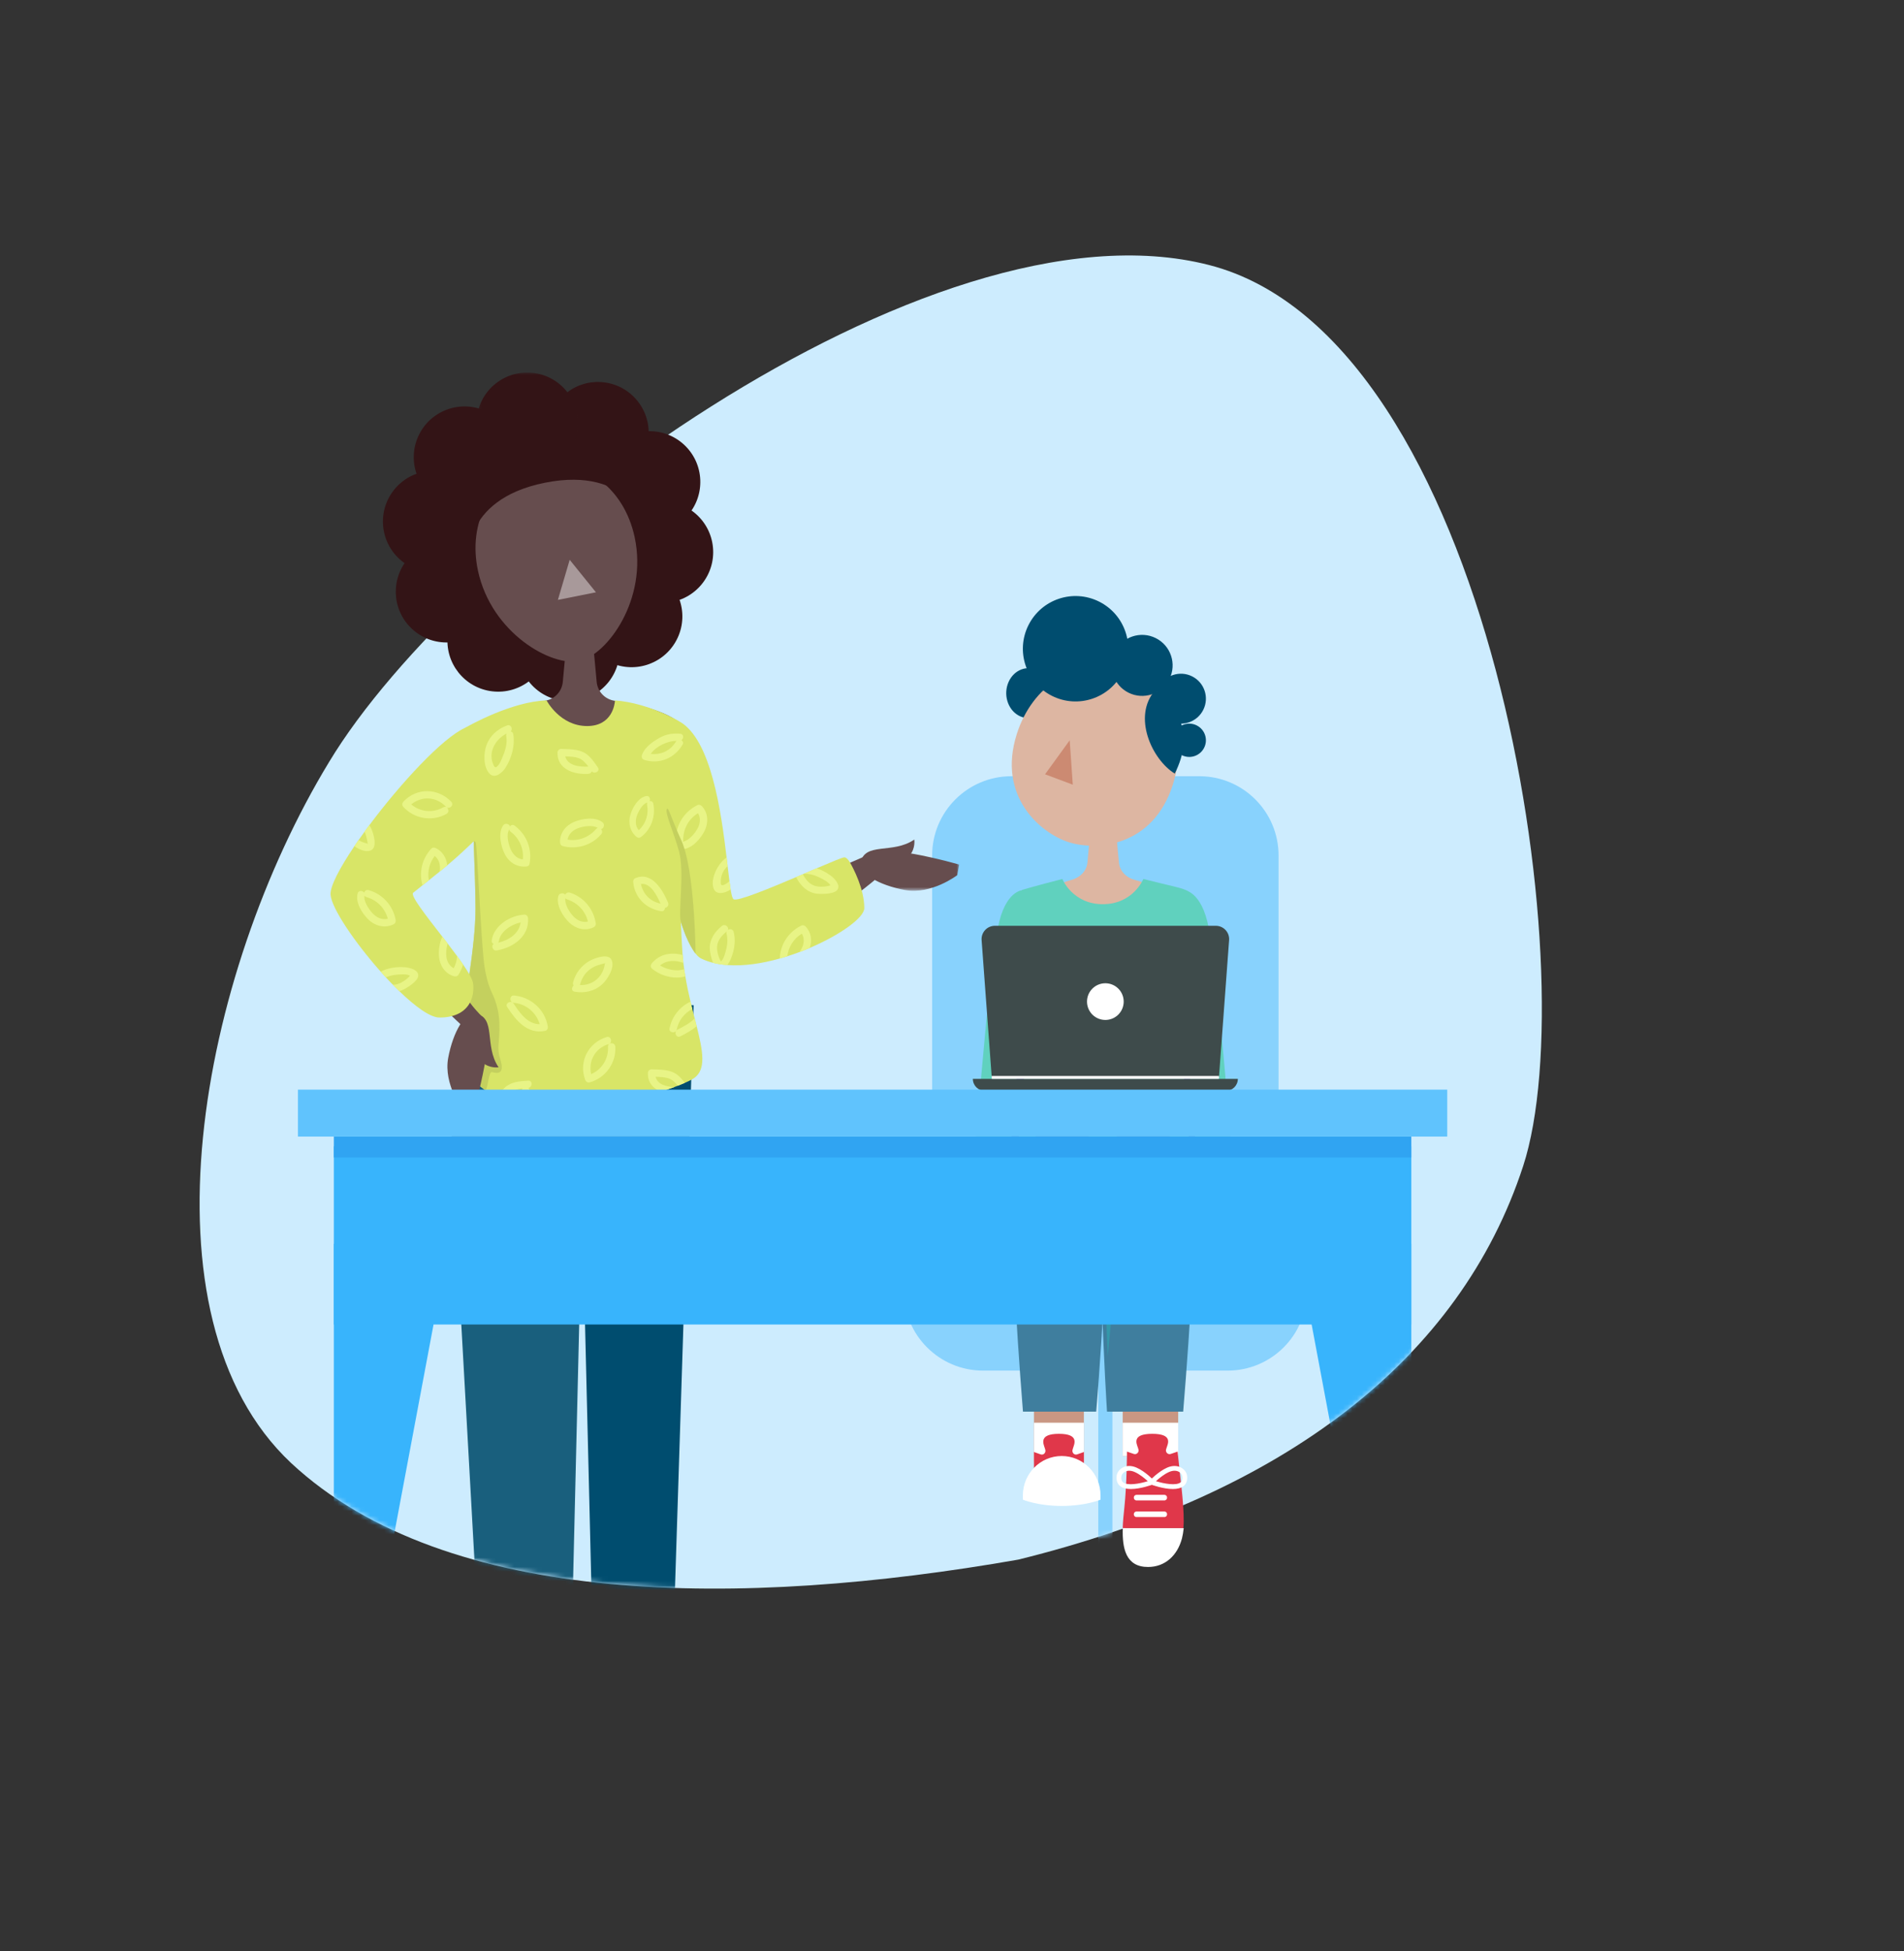 <?xml version="1.0"?>
<svg xmlns="http://www.w3.org/2000/svg" width="409" height="419" viewBox="0 0 409 419" fill="none">
<rect x="0" y="0" width="409" height="419" fill="#333333" stroke="none"/>
<path d="M259.724 56.914C320.427 72.468 340.747 208.896 327.189 250.414C313.631 291.931 275.821 320.844 218.735 334.931C159.425 345.31 96 345.388 62.517 314.172C28.956 282.634 42.921 209.354 70.672 163.672C98.223 117.865 199.02 41.36 259.724 56.914Z" fill="#CDECFE"/>
<mask id="mask0_914_881" style="mask-type:alpha" maskUnits="userSpaceOnUse" x="42" y="54" width="290" height="288">
<path d="M259.724 56.914C320.427 72.468 340.747 208.896 327.189 250.414C313.631 291.931 275.821 320.844 218.735 334.931C159.425 345.31 96 345.388 62.517 314.172C28.956 282.634 42.921 209.354 70.672 163.672C98.223 117.865 199.02 41.36 259.724 56.914Z" fill="#CDECFE"/>
</mask>
<g mask="url(#mask0_914_881)">
<path fill-rule="evenodd" clip-rule="evenodd" d="M263.705 294.341H211.178C201.775 294.341 194.154 286.719 194.154 277.318V267.833H280.728V277.318C280.728 286.719 273.106 294.341 263.705 294.341" fill="#88D2FD"/>
<path d="M237.441 289.243V338.64" stroke="#88D2FD" stroke-width="3.04" stroke-linecap="round"/>
<path fill-rule="evenodd" clip-rule="evenodd" d="M217.258 166.695H257.625C267.028 166.695 274.649 174.317 274.649 183.719V235.717H200.234V183.719C200.234 174.317 207.856 166.695 217.258 166.695" fill="#88D2FD"/>
</g>
<mask id="mask1_914_881" style="mask-type:alpha" maskUnits="userSpaceOnUse" x="42" y="54" width="290" height="288">
<path d="M259.724 56.914C320.427 72.468 340.747 208.896 327.189 250.414C313.631 291.931 275.821 320.844 218.735 334.931C159.425 345.31 96 345.388 62.517 314.172C28.956 282.634 42.921 209.354 70.672 163.672C98.223 117.865 199.02 41.36 259.724 56.914Z" fill="#CDECFE"/>
</mask>
<g mask="url(#mask1_914_881)">
</g>
<path fill-rule="evenodd" clip-rule="evenodd" d="M262.417 251.915C262.417 251.915 263.64 254.992 264.612 257.276C265.585 259.56 264.54 263.078 263.537 264.706C261.867 267.422 255.086 268.409 254.525 266.158C253.966 263.908 254.525 251.915 254.525 251.915H262.417Z" fill="#C99783"/>
<path fill-rule="evenodd" clip-rule="evenodd" d="M211.583 251.915C211.583 251.915 210.359 254.992 209.388 257.276C208.415 259.56 209.46 263.078 210.462 264.706C212.133 267.422 218.914 268.409 219.475 266.158C220.034 263.908 219.475 251.915 219.475 251.915H211.583Z" fill="#C99783"/>
<path fill-rule="evenodd" clip-rule="evenodd" d="M265 253.106H254.277V191.149C254.277 191.149 258.087 191.149 259.648 199.263C261.925 211.105 265 253.106 265 253.106" fill="#60D1BE"/>
<path fill-rule="evenodd" clip-rule="evenodd" d="M209 253.106H219.723L221.511 220.936L219.723 191.149C219.723 191.149 215.912 191.149 214.352 199.263C212.076 211.105 209 253.106 209 253.106Z" fill="#60D1BE"/>
<path fill-rule="evenodd" clip-rule="evenodd" d="M240.352 185.2L239.591 176.887C239.465 175.516 238.331 174.468 236.975 174.468C235.617 174.468 234.483 175.516 234.357 176.887L233.595 185.2C233.417 187.146 231.906 188.517 230.039 189.003C220.642 191.447 229.366 198.298 229.366 198.298H245.511C245.511 198.298 252.79 191.142 243.909 189.003C242.033 188.551 240.53 187.146 240.352 185.2" fill="#DDB6A2"/>
<path fill-rule="evenodd" clip-rule="evenodd" d="M251.894 212.397C251.894 212.397 254.108 206.711 254.75 213.688C255.06 217.053 255.231 226.686 255.906 235.374C256.63 244.694 257.851 253.106 257.851 253.106H252.59L251.894 212.397Z" fill="#002EA0"/>
<path fill-rule="evenodd" clip-rule="evenodd" d="M222.106 212.397C222.106 212.397 219.891 206.711 219.25 213.688C218.94 217.053 218.769 226.686 218.094 235.374C217.37 244.694 216.149 253.106 216.149 253.106H221.41L222.106 212.397Z" fill="#002EA0"/>
<path fill-rule="evenodd" clip-rule="evenodd" d="M217.34 253.106C222.541 228.522 219.545 191.111 219.545 191.111C219.545 191.111 222.318 190.277 228.204 188.766C228.204 188.766 230.381 194.177 236.904 194.177C243.426 194.177 245.603 188.766 245.603 188.766C251.49 190.277 254.353 190.71 255.218 191.439C256.085 192.168 251.458 227.412 256.659 251.996L217.34 253.106Z" fill="#60D1BE"/>
<path fill-rule="evenodd" clip-rule="evenodd" d="M258.479 152.433C257.159 155.083 253.94 156.161 251.29 154.84C248.64 153.52 247.562 150.301 248.884 147.652C250.203 145.002 253.421 143.924 256.072 145.245C258.721 146.565 259.799 149.783 258.479 152.433" fill="#004D6F"/>
<path fill-rule="evenodd" clip-rule="evenodd" d="M225.179 151.242C224.006 153.892 221.146 154.969 218.79 153.65C216.434 152.328 215.476 149.111 216.65 146.461C217.824 143.811 220.684 142.733 223.04 144.053C225.395 145.373 226.354 148.592 225.179 151.242" fill="#004D6F"/>
<path fill-rule="evenodd" clip-rule="evenodd" d="M258.667 160.572C257.786 162.339 255.642 163.058 253.875 162.177C252.108 161.297 251.389 159.151 252.269 157.385C253.15 155.618 255.295 154.9 257.061 155.78C258.828 156.66 259.547 158.806 258.667 160.572" fill="#004D6F"/>
<path fill-rule="evenodd" clip-rule="evenodd" d="M251.947 168.477C247.666 181.94 235.46 182.766 229.525 180.846C223.589 178.927 214.137 171.097 218.419 157.634C221.698 147.32 230.893 141.071 241.123 144.379C251.352 147.687 255.228 158.162 251.947 168.477" fill="#DDB6A2"/>
<path fill-rule="evenodd" clip-rule="evenodd" d="M241.171 144.366C238.385 149.96 231.59 152.236 225.995 149.448C220.402 146.66 218.126 139.867 220.914 134.273C223.701 128.678 230.495 126.403 236.09 129.19C241.683 131.978 243.959 138.772 241.171 144.366" fill="#004D6F"/>
<path fill-rule="evenodd" clip-rule="evenodd" d="M251.205 145.816C249.591 149.054 245.658 150.371 242.419 148.758C239.18 147.143 237.863 143.211 239.476 139.972C241.091 136.733 245.024 135.416 248.262 137.029C251.501 138.643 252.818 142.577 251.205 145.816" fill="#004D6F"/>
<path fill-rule="evenodd" clip-rule="evenodd" d="M248.134 148.255C243.212 153.828 247.413 163.098 252.354 166.128C256.627 157.581 253.139 151.962 248.134 148.255" fill="#004D6F"/>
<path fill-rule="evenodd" clip-rule="evenodd" d="M229.783 158.979L224.489 166.283L230.447 168.511L229.783 158.979Z" fill="#CC8A72"/>
<path fill-rule="evenodd" clip-rule="evenodd" d="M241.17 312.681H253.085V298.383H241.17V312.681Z" fill="#C99783"/>
<path fill-rule="evenodd" clip-rule="evenodd" d="M241.17 312.681H253.085V305.532H241.17V312.681Z" fill="white"/>
<path fill-rule="evenodd" clip-rule="evenodd" d="M222.106 313.872H232.83V298.383H222.106V313.872Z" fill="#C99783"/>
<path fill-rule="evenodd" clip-rule="evenodd" d="M222.106 313.872H232.83V305.532H222.106V313.872Z" fill="white"/>
<path fill-rule="evenodd" clip-rule="evenodd" d="M222.106 322.213V311.822L223.563 312.337C224.159 312.548 224.728 311.95 224.536 311.315L224.436 310.99C224.17 310.111 223.018 307.915 227.468 307.915C231.918 307.915 230.767 310.111 230.5 310.99L230.402 311.315C230.208 311.95 230.777 312.548 231.373 312.337L232.83 311.822V322.213H222.106Z" fill="#E0374A"/>
<path fill-rule="evenodd" clip-rule="evenodd" d="M253.973 321.168V321.168L253.969 321.134C253.83 319.65 253.663 318.156 253.503 316.799L252.958 311.734L251.482 312.238C250.877 312.444 250.299 311.859 250.494 311.238L250.595 310.921C250.865 310.061 252.034 307.915 247.52 307.915C243.006 307.915 244.173 310.061 244.445 310.921L244.544 311.238C244.74 311.859 244.163 312.444 243.558 312.238L242.082 311.734C242.082 311.734 242.082 318.499 241.522 323.793C241.374 325.205 241.209 326.708 241.17 328.17H254.195C254.38 326.535 254.226 323.881 253.973 321.168" fill="#E0374A"/>
<path fill-rule="evenodd" clip-rule="evenodd" d="M254.161 303.149H237.797C237.797 303.149 234.901 257.196 237.461 247.622C239.724 239.159 254.179 241.714 256.145 249.839C258.021 257.589 254.161 303.149 254.161 303.149" fill="#3F7E9E"/>
<path fill-rule="evenodd" clip-rule="evenodd" d="M219.742 303.149H235.472C235.472 303.149 239.426 257.301 236.544 247.85C233.871 239.089 219.725 241.68 217.835 249.81C216.031 257.565 219.742 303.149 219.742 303.149" fill="#3F7E9E"/>
<path fill-rule="evenodd" clip-rule="evenodd" d="M239.682 271.589C238.934 281.564 238.29 287.363 237.97 291.234C237.84 288.528 237.71 285.508 237.6 282.344C237.59 282.333 237.6 282.313 237.6 282.293C238.25 270.789 238.68 257.463 237.76 250.759C237.82 250.261 240.935 254.874 239.682 271.589" fill="#3398AA"/>
<path fill-rule="evenodd" clip-rule="evenodd" d="M236.404 322.053C236.404 322.053 233.253 323.404 228.064 323.404C222.876 323.404 219.723 322.053 219.723 322.053V321.141C219.723 316.469 223.458 312.681 228.064 312.681C232.671 312.681 236.404 316.469 236.404 321.141V322.053Z" fill="white"/>
<path fill-rule="evenodd" clip-rule="evenodd" d="M254.277 328.17C254.177 329.01 254.059 329.765 253.903 330.363C252.929 334.055 250.264 336.511 246.614 336.511C241.843 336.511 241.047 332.546 241.184 328.17H254.277Z" fill="white"/>
<path fill-rule="evenodd" clip-rule="evenodd" d="M248.306 318.086C250.118 318.647 252.658 319.09 253.599 318.345C253.932 318.081 254.056 317.654 253.978 317.041C253.932 316.682 253.649 316.306 253.255 316.082C252.679 315.756 251.929 315.766 251.141 316.107C250.047 316.583 248.952 317.493 248.306 318.086M251.935 319.766C249.896 319.766 247.535 318.916 247.171 318.781C247.01 318.72 246.89 318.583 246.851 318.417C246.813 318.25 246.861 318.074 246.978 317.95C247.053 317.871 248.842 315.993 250.734 315.169C251.823 314.698 252.898 314.704 253.759 315.194C254.433 315.578 254.905 316.235 254.992 316.911C255.147 318.138 254.666 318.803 254.234 319.147C253.658 319.602 252.827 319.766 251.935 319.766" fill="white"/>
<path fill-rule="evenodd" clip-rule="evenodd" d="M242.561 315.844C242.212 315.844 241.89 315.923 241.609 316.082C241.216 316.306 240.932 316.682 240.886 317.041C240.808 317.654 240.932 318.08 241.265 318.345C242.207 319.092 244.745 318.648 246.558 318.086C245.911 317.492 244.816 316.583 243.723 316.108C243.319 315.932 242.925 315.844 242.561 315.844M242.929 319.765C242.037 319.765 241.206 319.603 240.63 319.146C240.198 318.804 239.717 318.137 239.872 316.911C239.959 316.235 240.431 315.577 241.104 315.194C241.966 314.703 243.041 314.695 244.13 315.17C246.022 315.993 247.811 317.871 247.886 317.95C248.003 318.075 248.051 318.25 248.012 318.417C247.974 318.584 247.854 318.72 247.693 318.78C247.329 318.916 244.968 319.765 242.929 319.765" fill="white"/>
<path fill-rule="evenodd" clip-rule="evenodd" d="M250.147 322.213H244.109C243.802 322.213 243.553 321.946 243.553 321.617C243.553 321.288 243.802 321.021 244.109 321.021H250.147C250.453 321.021 250.702 321.288 250.702 321.617C250.702 321.946 250.453 322.213 250.147 322.213" fill="white"/>
<path fill-rule="evenodd" clip-rule="evenodd" d="M250.147 325.787H244.109C243.802 325.787 243.553 325.52 243.553 325.191C243.553 324.863 243.802 324.596 244.109 324.596H250.147C250.453 324.596 250.702 324.863 250.702 325.191C250.702 325.52 250.453 325.787 250.147 325.787" fill="white"/>
<path fill-rule="evenodd" clip-rule="evenodd" d="M261.845 231.375H213.038L210.86 201.888C210.737 200.229 212.049 198.815 213.712 198.815H261.171C262.834 198.815 264.147 200.229 264.024 201.888L261.845 231.375Z" fill="#3E4B4B"/>
<path fill-rule="evenodd" clip-rule="evenodd" d="M241.383 215.096C241.383 217.273 239.618 219.037 237.442 219.037C235.265 219.037 233.5 217.273 233.5 215.096C233.5 212.919 235.265 211.155 237.442 211.155C239.618 211.155 241.383 212.919 241.383 215.096" fill="white"/>
<path fill-rule="evenodd" clip-rule="evenodd" d="M263.334 234.256H211.549C210.129 234.256 208.978 233.105 208.978 231.685H265.905C265.905 233.105 264.754 234.256 263.334 234.256" fill="#3E4B4B"/>
<path fill-rule="evenodd" clip-rule="evenodd" d="M261.822 231.685H213.06L213.014 231.065H261.868L261.822 231.685Z" fill="white"/>
<mask id="mask2_914_881" style="mask-type:alpha" maskUnits="userSpaceOnUse" x="42" y="54" width="290" height="288">
<path d="M259.724 56.914C320.427 72.468 340.747 208.896 327.189 250.414C313.631 291.931 275.821 320.844 218.735 334.931C159.425 345.31 96 345.388 62.517 314.172C28.956 282.634 42.921 209.354 70.672 163.672C98.223 117.865 199.02 41.36 259.724 56.914Z" fill="#CDECFE"/>
</mask>
<g mask="url(#mask2_914_881)">
<path fill-rule="evenodd" clip-rule="evenodd" d="M124 215.008L124.009 215.878L127.895 376H143.878L149 215.878L146.515 215.793L124 215V215.008Z" fill="#004D6F"/>
<path fill-rule="evenodd" clip-rule="evenodd" d="M104.288 377.7L122.185 378L124.966 261.424L147 225.91C147 225.91 125.003 215.912 123.314 215.448V215.439C118.933 214.221 110.186 212.558 103.96 216.314C99.889 218.767 96.256 234.05 97.132 249.299C97.828 261.434 104.288 377.7 104.288 377.7" fill="#195F7D"/>
</g>
<path fill-rule="evenodd" clip-rule="evenodd" d="M103.849 109.87C105.026 115.775 101.194 121.516 95.292 122.692C89.386 123.871 83.646 120.039 82.468 114.135C81.291 108.231 85.122 102.49 91.027 101.314C96.93 100.135 102.67 103.967 103.849 109.87" fill="#331416"/>
<path fill-rule="evenodd" clip-rule="evenodd" d="M103.317 119.064C107.74 123.148 108.015 130.044 103.93 134.466C99.846 138.889 92.95 139.163 88.527 135.08C84.104 130.995 83.831 124.099 87.913 119.676C91.998 115.253 98.894 114.978 103.317 119.064" fill="#331416"/>
<path fill-rule="evenodd" clip-rule="evenodd" d="M108.291 126.812C114.271 127.517 118.547 132.935 117.843 138.913C117.137 144.892 111.719 149.167 105.739 148.463C99.761 147.758 95.485 142.34 96.189 136.363C96.895 130.384 102.312 126.108 108.291 126.812" fill="#331416"/>
<path fill-rule="evenodd" clip-rule="evenodd" d="M116.87 130.158C122.121 127.214 128.765 129.082 131.708 134.335C134.653 139.586 132.783 146.23 127.532 149.173C122.281 152.118 115.637 150.247 112.693 144.997C109.749 139.746 111.619 133.102 116.87 130.158" fill="#331416"/>
<path fill-rule="evenodd" clip-rule="evenodd" d="M125.776 127.822C128.294 122.354 134.769 119.961 140.236 122.479C145.705 124.996 148.097 131.469 145.579 136.938C143.06 142.407 136.588 144.799 131.119 142.282C125.651 139.764 123.259 133.291 125.776 127.822" fill="#331416"/>
<path fill-rule="evenodd" clip-rule="evenodd" d="M131.609 120.697C130.431 114.793 134.264 109.052 140.166 107.876C146.071 106.697 151.811 110.529 152.989 116.433C154.167 122.336 150.335 128.077 144.43 129.253C138.528 130.432 132.787 126.601 131.609 120.697" fill="#331416"/>
<path fill-rule="evenodd" clip-rule="evenodd" d="M132.141 111.504C127.717 107.42 127.443 100.523 131.527 96.102C135.611 91.679 142.507 91.406 146.931 95.488C151.352 99.572 151.627 106.468 147.544 110.89C143.459 115.315 136.564 115.59 132.141 111.504" fill="#331416"/>
<path fill-rule="evenodd" clip-rule="evenodd" d="M127.167 103.755C121.187 103.051 116.911 97.633 117.616 91.654C118.321 85.676 123.738 81.4 129.718 82.105C135.696 82.808 139.972 88.228 139.268 94.205C138.563 100.184 133.145 104.46 127.167 103.755" fill="#331416"/>
<mask id="mask3_914_881" style="mask-type:alpha" maskUnits="userSpaceOnUse" x="102" y="80" width="23" height="22">
<path fill-rule="evenodd" clip-rule="evenodd" d="M102.355 80H124.159V101.804H102.355V80Z" fill="white"/>
</mask>
<g mask="url(#mask3_914_881)">
<path fill-rule="evenodd" clip-rule="evenodd" d="M118.588 100.409C113.337 103.354 106.693 101.485 103.75 96.233C100.806 90.982 102.674 84.338 107.926 81.394C113.177 78.45 119.82 80.321 122.764 85.571C125.709 90.822 123.838 97.466 118.588 100.409" fill="#331416"/>
</g>
<path fill-rule="evenodd" clip-rule="evenodd" d="M109.681 102.745C107.163 108.214 100.689 110.607 95.22 108.089C89.753 105.57 87.361 99.097 89.879 93.628C92.395 88.161 98.87 85.767 104.338 88.285C109.806 90.803 112.199 97.277 109.681 102.745" fill="#331416"/>
<path fill-rule="evenodd" clip-rule="evenodd" d="M136.325 115.331C139.21 128.73 130.412 140.668 124.455 141.951C118.496 143.236 105.563 135.978 102.677 122.579C100.466 112.314 105.231 102.579 115.496 100.368C125.763 98.157 134.114 105.067 136.325 115.331" fill="#664D4E"/>
<path fill-rule="evenodd" clip-rule="evenodd" d="M156.14 196.813C166.029 192.395 187.187 183.287 187.187 183.287L189.245 187.835C189.245 187.835 168.167 206.741 151.921 205.076C147.602 204.635 142.703 187.083 140.702 171.791C139.842 165.223 137.647 155.992 144.04 154.989C149.365 154.154 156.14 196.813 156.14 196.813" fill="#664D4E"/>
<mask id="mask4_914_881" style="mask-type:alpha" maskUnits="userSpaceOnUse" x="184" y="182" width="23" height="10">
<path fill-rule="evenodd" clip-rule="evenodd" d="M184.825 182.868H206.035V191.3H184.825V182.868Z" fill="white"/>
</mask>
<g mask="url(#mask4_914_881)">
<path fill-rule="evenodd" clip-rule="evenodd" d="M205.617 187.953C205.617 187.953 200.091 192.172 194.413 191.136C188.737 190.098 184.455 187.503 184.85 185.337C185.246 183.173 190.169 182.259 195.846 183.295C201.524 184.331 206.035 185.67 206.035 185.67L205.617 187.953Z" fill="#664D4E"/>
</g>
<path fill-rule="evenodd" clip-rule="evenodd" d="M184.85 185.337C185.696 180.705 191.747 183.512 196.394 180.3C196.394 180.3 197.65 187.674 184.85 185.337" fill="#664D4E"/>
<path fill-rule="evenodd" clip-rule="evenodd" d="M128.174 146.448L127.353 137.617C127.217 136.162 125.997 135.047 124.535 135.047C123.072 135.047 121.849 136.162 121.715 137.617L120.894 146.448C120.701 148.516 119.115 150.185 117.061 150.487C107.316 151.928 102.822 156.433 102.822 156.433L124.535 173.852L145.002 154.521C145.002 154.521 141.751 151.928 132.007 150.487C129.952 150.185 128.366 148.516 128.174 146.448" fill="#664D4E"/>
<path fill-rule="evenodd" clip-rule="evenodd" d="M149.109 231.52C148.941 231.641 148.76 231.748 148.556 231.857C148.134 232.085 147.641 232.314 147.099 232.555C146.629 232.76 146.136 232.964 145.594 233.169C145.365 233.253 145.125 233.351 144.872 233.447C143.969 233.771 142.994 234.108 141.934 234.433C134.11 236.84 122.241 238.864 111.875 236.962C111.683 236.925 111.49 236.889 111.297 236.854C110.84 236.768 110.394 236.661 109.973 236.553H109.961C109.419 236.408 108.89 236.263 108.384 236.094C107.854 235.914 107.35 235.733 106.879 235.528C105.375 234.878 104.147 234.12 103.147 233.301C103.039 233.217 102.943 233.134 102.846 233.038C101.776 232.109 100.982 231.098 100.391 230.099C99.813 229.125 99.44 228.137 99.187 227.234C98.826 225.911 98.742 224.73 98.742 223.936C98.742 223.237 98.802 222.817 98.802 222.817C98.802 222.226 98.958 221.06 99.187 219.507C99.224 219.35 99.235 219.18 99.272 219.012C99.369 218.374 99.477 217.689 99.596 216.965C99.741 216.04 99.909 215.051 100.09 213.992C100.222 213.101 100.38 212.175 100.523 211.224C100.619 210.574 100.729 209.911 100.824 209.249V209.237C101.522 204.447 102.148 199.245 102.148 195.08C102.148 192.456 101.992 187.183 101.776 181.43C101.763 181.177 101.763 180.935 101.751 180.683C101.354 170.644 100.777 159.375 100.403 158.026C100.09 156.931 99.897 156.317 99.897 156.317L99.909 156.306C99.921 156.306 99.945 156.281 99.957 156.281C100.752 155.823 109.913 150.647 117.389 150.418H117.413C117.413 150.418 120.278 155.92 126.116 155.92C131.533 155.92 132.051 151.165 132.099 150.503V150.418C135.807 150.684 139.358 151.863 141.947 152.958C142.019 152.984 142.079 153.006 142.139 153.031C142.223 153.067 142.309 153.103 142.38 153.14C142.657 153.259 142.922 153.368 143.174 153.489C143.235 153.524 143.295 153.56 143.355 153.586C143.416 153.608 143.475 153.632 143.536 153.669C143.584 153.694 143.632 153.717 143.668 153.729C143.705 153.742 143.717 153.753 143.74 153.765C145.173 154.451 146.027 154.981 146.027 154.981C146.027 154.981 145.967 155.414 145.872 156.221V156.245C145.727 157.473 145.594 176.554 146.052 192.492V192.517C146.113 194.371 146.173 196.187 146.244 197.922C146.244 197.934 146.244 197.934 146.256 197.934C146.34 200.234 146.449 202.4 146.581 204.351C146.593 204.603 146.619 204.844 146.641 205.096C146.69 205.663 146.738 206.227 146.798 206.781C146.858 207.239 146.92 207.684 146.978 208.129C147.051 208.647 147.124 209.166 147.22 209.671C147.532 211.574 147.919 213.39 148.328 215.099C148.459 215.642 148.581 216.159 148.712 216.676C148.882 217.375 149.061 218.05 149.231 218.711C149.374 219.277 149.519 219.843 149.651 220.384C150.999 225.741 151.735 229.642 149.109 231.52" fill="#D8E567"/>
<path fill-rule="evenodd" clip-rule="evenodd" d="M107.229 226.671C107.354 227.314 109.099 231.257 105.72 230.243C104.921 230.004 104.896 233.573 104.27 234.127C101.03 231.777 99.356 230.69 99.224 228.595C99.199 228.138 99.187 227.68 99.187 227.235C99.199 225.574 99.392 223.936 99.573 222.286C99.971 218.603 100.282 214.919 100.523 211.224C100.62 210.574 100.729 209.911 100.824 209.249V209.238C101.522 204.447 102.148 199.246 102.148 195.081C102.148 192.455 101.968 186.436 101.751 180.683C101.847 180.575 102.071 180.729 102.179 180.877C102.494 181.315 103.368 203.154 104.09 207.681C104.367 209.401 104.855 211.514 105.617 213.09C107.439 216.864 107.472 220.025 107.103 224.125C107.047 224.773 107.003 225.512 107.229 226.671" fill="#C4D05E"/>
<path fill-rule="evenodd" clip-rule="evenodd" d="M144.891 230.427C143.495 229.655 141.539 229.706 139.98 229.641C139.552 229.626 139.186 229.971 139.171 230.399C139.105 232.486 140.318 233.766 141.936 234.427C142.995 234.104 143.972 233.773 144.868 233.442C143.171 233.406 141.238 232.919 140.833 231.236C141.804 231.265 142.856 231.31 143.708 231.618C144.451 231.883 145.074 232.494 145.597 233.17C146.134 232.964 146.633 232.759 147.097 232.553C146.486 231.706 145.781 230.905 144.891 230.427" fill="#E8F486"/>
<path fill-rule="evenodd" clip-rule="evenodd" d="M113.475 232.074C112.07 232.162 110.452 232.25 109.217 232.994C108.269 233.553 107.527 234.537 106.879 235.522C107.35 235.728 107.856 235.912 108.386 236.089C108.762 235.538 109.173 235.015 109.643 234.618C110.328 234.052 111.313 233.839 112.261 233.737C111.76 234.743 110.967 235.919 109.975 236.553C110.4 236.663 110.842 236.764 111.297 236.854C111.49 236.891 111.681 236.927 111.871 236.964C112.592 236.259 113.195 235.383 113.629 234.501C113.783 234.177 113.709 233.861 113.525 233.618C114.415 233.45 114.445 232.008 113.475 232.074" fill="#E8F486"/>
<path fill-rule="evenodd" clip-rule="evenodd" d="M99.428 238.405C99.428 238.405 95.224 232.865 96.276 227.193C97.329 221.519 99.936 217.244 102.1 217.645C104.264 218.046 105.165 222.973 104.114 228.647C103.06 234.32 101.709 238.829 101.709 238.829L99.428 238.405Z" fill="#664D4E"/>
<path fill-rule="evenodd" clip-rule="evenodd" d="M102.099 217.645C106.731 218.505 103.908 224.547 107.104 229.202C107.104 229.202 99.727 230.438 102.099 217.645" fill="#664D4E"/>
<path fill-rule="evenodd" clip-rule="evenodd" d="M100.04 213.923C101.142 215.924 103.326 218.08 103.326 218.08L99.676 220.665L94.487 215.781C95.472 214.94 99.211 214.744 100.04 213.923" fill="#664D4E"/>
<path fill-rule="evenodd" clip-rule="evenodd" d="M100.558 120.967C100.558 120.967 94.439 99.621 115.442 95.431C136.446 91.242 138.984 113.305 138.984 113.305C138.984 113.305 135.458 99.996 117.085 103.662C98.71 107.328 100.558 120.967 100.558 120.967" fill="#331416"/>
<path fill-rule="evenodd" clip-rule="evenodd" d="M122.375 120.219L119.842 128.827L128.016 127.198L122.375 120.219Z" fill="#A8999A"/>
<path fill-rule="evenodd" clip-rule="evenodd" d="M185.661 195.025C185.661 197.032 180.567 200.746 173.955 203.562C173.235 203.871 172.493 204.172 171.743 204.458C170.883 204.775 170.008 205.083 169.118 205.363C168.587 205.532 168.052 205.694 167.515 205.84C163.699 206.914 159.765 207.517 156.243 207.245C155.178 207.172 154.148 207.018 153.178 206.767C152.288 206.546 151.443 206.245 150.648 205.863C149.089 205.113 147.598 202.047 146.252 197.937C146.244 197.929 146.244 197.929 146.244 197.922C145.553 195.811 144.899 193.422 144.288 190.937C144.127 190.268 143.964 189.584 143.803 188.893C143.502 187.585 143.207 186.262 142.935 184.945C142.905 184.798 142.862 184.636 142.833 184.481V184.474C140.862 174.96 139.634 165.887 139.634 165.887L139.847 165.527L145.538 155.815L145.546 155.807L146.023 154.975C152.735 158.836 154.89 174.122 156.082 184.144C156.155 184.783 156.229 185.401 156.302 185.997C156.435 187.187 156.567 188.277 156.692 189.224C156.773 189.901 156.861 190.504 156.949 191.026C157.147 192.26 157.353 193.019 157.604 193.137C158.522 193.57 165.029 190.9 171.007 188.365C171.492 188.15 171.978 187.944 172.455 187.746C172.523 187.71 172.595 187.68 172.661 187.651C173.617 187.246 174.551 186.842 175.419 186.473C178.573 185.129 180.984 184.115 181.367 184.115C181.772 184.115 182.19 184.563 182.609 185.261C182.853 185.68 183.682 187.166 184.419 189.106C185.081 190.857 185.661 192.981 185.661 195.025" fill="#D8E567"/>
<path fill-rule="evenodd" clip-rule="evenodd" d="M107.813 174.445C107.813 174.445 105.232 177.305 101.747 180.681C100.026 182.357 98.078 184.158 96.114 185.798C96.101 185.812 96.078 185.827 96.064 185.842C95.483 186.327 94.946 186.767 94.438 187.18C93.592 187.871 92.836 188.473 92.131 189.04C91.651 189.409 91.204 189.761 90.762 190.114C90.093 190.643 89.439 191.158 88.762 191.718C88.071 192.289 91.52 196.628 95.02 201.151C95.401 201.636 95.784 202.128 96.159 202.621C96.864 203.539 97.555 204.452 98.195 205.326C98.659 205.952 99.085 206.555 99.475 207.126C100.005 207.899 100.461 208.606 100.82 209.237V209.245C101.283 210.054 101.57 210.731 101.629 211.2C101.798 212.628 101.607 214.076 100.945 215.31V215.318C100.621 215.936 100.173 216.495 99.6 216.965C99.196 217.296 98.74 217.576 98.21 217.81C97.189 218.267 95.924 218.523 94.365 218.516C92.409 218.503 89.203 216.164 85.777 212.855C85.315 212.414 84.851 211.943 84.388 211.465C83.88 210.958 83.38 210.43 82.88 209.884C82.512 209.487 82.145 209.077 81.778 208.665C76.263 202.465 71.234 195.091 71.006 192.142C70.874 190.378 72.955 186.415 76.123 181.725C76.41 181.291 76.711 180.849 77.02 180.409H77.028C77.44 179.813 77.874 179.21 78.314 178.6C78.645 178.136 78.991 177.674 79.344 177.203C86.026 168.248 95.07 158.446 99.901 156.307H99.91C99.923 156.3 99.946 156.284 99.96 156.284C101.136 155.778 102.137 155.829 102.982 156.284C103.615 156.615 104.159 157.174 104.636 157.888C107.797 162.615 107.813 174.269 107.813 174.445" fill="#D8E567"/>
<path fill-rule="evenodd" clip-rule="evenodd" d="M108.834 157.531C108.751 157.681 108.7 157.862 108.743 158.073C109.049 159.748 108.474 161.368 107.82 162.889C107.632 163.317 107.452 163.775 107.177 164.158C106.397 165.264 106.158 164.719 105.844 163.869C104.909 161.311 106.57 158.64 108.834 157.531M105.212 166.197C106.333 167.29 107.901 165.933 108.55 164.926C109.893 162.857 110.688 160.055 110.242 157.629C110.18 157.285 109.958 157.124 109.706 157.09C110.214 156.57 109.777 155.486 108.951 155.785C106.906 156.513 105.23 157.975 104.485 160.055C103.857 161.778 103.781 164.786 105.212 166.197" fill="#E8F486"/>
<path fill-rule="evenodd" clip-rule="evenodd" d="M156.692 189.224C156.458 189.438 156.216 189.65 155.942 189.804C155.414 190.121 155.126 190.172 154.979 190.048L154.972 190.041C154.825 189.915 154.811 189.621 154.832 189.253V189.239C154.832 189.165 154.84 189.085 154.84 189.003C154.92 187.791 155.479 186.761 156.304 185.996C156.229 185.4 156.157 184.784 156.082 184.144C155.744 184.38 155.427 184.658 155.133 184.967C154.832 185.284 154.523 185.681 154.252 186.129C153.369 187.541 152.758 189.459 153.325 190.879C153.662 191.724 154.464 191.871 155.28 191.724C155.876 191.613 156.465 191.342 156.891 191.062C156.914 191.048 156.927 191.033 156.95 191.026C156.862 190.503 156.773 189.9 156.692 189.224" fill="#E8F486"/>
<path fill-rule="evenodd" clip-rule="evenodd" d="M78.321 192.357C78.411 192.485 78.534 192.6 78.719 192.653C81.015 193.304 82.693 195.041 83.308 197.294C82.056 197.645 80.811 197.013 79.941 196.033C79.221 195.24 78.032 193.494 78.321 192.357M79.078 197.41C80.552 198.874 82.71 199.442 84.605 198.46C84.924 198.291 85.055 197.926 84.995 197.586C84.462 194.504 82.198 192.009 79.195 191.153C78.703 191.011 78.348 191.321 78.225 191.693C77.896 191.22 77.026 191.142 76.829 191.867C76.293 193.765 77.762 196.109 79.078 197.41" fill="#E8F486"/>
<path fill-rule="evenodd" clip-rule="evenodd" d="M139.064 172.347C139 172.47 138.96 172.613 138.993 172.785C139.4 174.904 138.717 176.931 137.212 178.286C136.44 177.398 136.436 176.144 136.852 175.062C137.182 174.175 138.065 172.543 139.064 172.347M135.438 174.88C134.887 176.638 135.304 178.613 136.821 179.786C137.079 179.982 137.415 179.95 137.655 179.772C139.838 178.17 140.877 175.378 140.348 172.604C140.263 172.15 139.88 171.978 139.542 172.018C139.778 171.57 139.494 170.832 138.852 170.945C137.163 171.228 135.926 173.314 135.438 174.88" fill="#E8F486"/>
<path fill-rule="evenodd" clip-rule="evenodd" d="M109.396 178.142C109.429 178.317 109.525 178.493 109.709 178.624C111.564 180.016 112.548 182.263 112.314 184.549C110.967 184.448 110.008 183.301 109.562 182.061C109.168 180.979 108.71 179.165 109.396 178.142M108.403 183.357C109.315 185.219 111.115 186.324 113.182 186.071C113.427 186.048 113.711 185.783 113.749 185.548C114.344 182.339 113.161 179.252 110.547 177.302C110.157 177.006 109.767 177.165 109.552 177.472C109.381 176.941 108.543 176.645 108.099 177.243C106.929 178.845 107.586 181.719 108.403 183.357" fill="#E8F486"/>
<path fill-rule="evenodd" clip-rule="evenodd" d="M128.399 177.791C128.282 177.83 128.175 177.885 128.078 178C126.523 179.825 124.251 180.691 121.914 180.307C122.116 179.13 123.003 178.294 124.166 177.859C125.31 177.441 127.254 177.093 128.399 177.791M123.302 176.513C121.512 177.271 120.198 178.931 120.303 180.926C120.321 181.27 120.509 181.609 120.867 181.699C123.899 182.485 127.1 181.55 129.143 179.157C129.462 178.791 129.372 178.339 129.134 178.052C129.677 177.936 130.014 177.046 129.419 176.576C127.863 175.346 125.017 175.782 123.302 176.513" fill="#E8F486"/>
<path fill-rule="evenodd" clip-rule="evenodd" d="M98.195 205.326C98.145 206.216 97.894 207.098 97.461 207.929C96.41 207.37 95.895 206.267 95.85 205.025C95.827 204.348 95.902 203.437 96.159 202.621C95.784 202.129 95.402 201.636 95.019 201.15C94.379 202.458 94.196 204.164 94.3 205.421C94.454 207.356 95.621 209.128 97.549 209.657C97.879 209.745 98.254 209.671 98.461 209.364C98.916 208.657 99.254 207.907 99.475 207.127C99.085 206.555 98.659 205.952 98.195 205.326" fill="#E8F486"/>
<path fill-rule="evenodd" clip-rule="evenodd" d="M146.651 180.763C146.715 180.658 146.761 180.547 146.762 180.396C146.755 177.998 147.917 175.863 149.943 174.635C150.555 175.661 150.426 176.873 149.824 177.959C149.226 179.021 147.978 180.55 146.651 180.763M151.357 178.421C152.224 176.681 152.142 174.566 150.765 173.117C150.529 172.868 150.165 172.733 149.834 172.897C147.02 174.269 145.196 177.065 145.2 180.21C145.195 180.694 145.557 180.981 145.924 181.042C145.587 181.485 145.91 182.38 146.667 182.349C148.65 182.272 150.528 180.09 151.357 178.421" fill="#E8F486"/>
<path fill-rule="evenodd" clip-rule="evenodd" d="M121.449 192.91C121.53 193.003 121.622 193.081 121.766 193.127C124.052 193.846 125.737 195.601 126.292 197.903C125.131 198.176 124.015 197.686 123.162 196.783C122.33 195.892 121.251 194.239 121.449 192.91M122.258 198.104C123.653 199.457 125.695 200.019 127.491 199.146C127.799 198.996 128.038 198.691 127.984 198.324C127.526 195.227 125.415 192.643 122.417 191.693C121.956 191.543 121.574 191.802 121.403 192.133C121.084 191.679 120.133 191.714 119.932 192.445C119.406 194.357 120.918 196.808 122.258 198.104" fill="#E8F486"/>
<path fill-rule="evenodd" clip-rule="evenodd" d="M173.074 198.988C172.838 198.738 172.471 198.607 172.14 198.767C169.396 200.114 167.596 202.789 167.515 205.84C168.052 205.694 168.587 205.532 169.118 205.363C169.376 203.333 170.486 201.569 172.25 200.503C172.86 201.532 172.736 202.745 172.133 203.826C172.022 204.025 171.891 204.238 171.744 204.458C172.493 204.172 173.235 203.871 173.955 203.562C174.485 201.988 174.265 200.238 173.074 198.988" fill="#E8F486"/>
<path fill-rule="evenodd" clip-rule="evenodd" d="M94.438 187.18C94.946 186.768 95.483 186.327 96.064 185.842C95.923 184.268 95.085 182.82 93.593 182.122C93.284 181.975 92.894 181.975 92.644 182.246C90.674 184.386 89.939 187.356 90.761 190.114C91.203 189.761 91.652 189.409 92.13 189.04C91.785 187.209 92.21 185.342 93.38 183.828C94.32 184.562 94.636 185.74 94.468 186.975C94.461 187.041 94.446 187.106 94.438 187.18" fill="#E8F486"/>
<path fill-rule="evenodd" clip-rule="evenodd" d="M139.796 161.888C140.946 160.233 143.388 159.118 145.323 159.092C145.286 159.134 145.242 159.165 145.218 159.215C144.04 161.224 141.976 162.161 139.796 161.888M138.467 163.218C141.697 164.179 144.931 162.801 146.623 159.915C146.858 159.516 146.679 159.155 146.369 158.964C146.895 158.596 146.919 157.651 146.133 157.574C144.553 157.418 143.061 157.664 141.668 158.453C140.212 159.279 138.491 160.457 137.917 162.1C137.735 162.607 137.932 163.056 138.467 163.218" fill="#E8F486"/>
<path fill-rule="evenodd" clip-rule="evenodd" d="M106.985 202.454C107.083 202.34 107.166 202.201 107.196 202.022C107.466 200.06 109.836 198.505 111.829 198.092C111.513 200.518 109.305 201.904 106.985 202.454M106.057 202.69C105.448 203.086 105.832 204.262 106.709 204.11C110.185 203.521 113.676 201.141 113.438 197.228C113.412 196.835 113.128 196.401 112.679 196.417C109.612 196.549 106.063 198.777 105.626 201.969C105.566 202.36 105.778 202.602 106.057 202.69" fill="#E8F486"/>
<path fill-rule="evenodd" clip-rule="evenodd" d="M146.979 208.127C145.406 208.708 143.222 208.223 141.781 207.334C143.238 206.142 145.083 206.164 146.804 206.782C146.737 206.223 146.686 205.657 146.642 205.091C144.274 204.451 141.751 204.79 140.018 206.871C139.767 207.172 139.679 207.678 140.018 207.981C141.862 209.561 144.826 210.4 147.214 209.671C147.126 209.164 147.047 208.65 146.979 208.127" fill="#E8F486"/>
<path fill-rule="evenodd" clip-rule="evenodd" d="M155.942 204.076C155.781 204.694 155.479 205.965 154.868 206.48C154.523 205.922 154.259 205.186 154.125 204.481C154.038 204.024 154.001 203.577 154.038 203.208C154.17 201.871 155.104 200.848 156.096 200.033C156.046 200.165 156.017 200.319 156.067 200.489C156.324 201.51 156.288 202.488 156.082 203.489C156.046 203.686 155.994 203.878 155.942 204.076M157.596 200.128C157.435 199.51 156.773 199.422 156.368 199.687C156.619 199.054 155.736 198.304 155.074 198.848C153.574 200.054 152.413 201.701 152.464 203.701C152.472 204.04 152.546 204.599 152.686 205.208C152.804 205.723 152.971 206.274 153.178 206.767C154.148 207.017 155.178 207.171 156.244 207.246C156.545 206.84 156.78 206.4 156.927 206.076C157.398 204.996 157.723 203.804 157.803 202.612C157.862 201.774 157.803 200.937 157.596 200.128" fill="#E8F486"/>
<path fill-rule="evenodd" clip-rule="evenodd" d="M178.419 188.019C178.14 187.82 177.853 187.629 177.559 187.452C176.882 187.047 176.161 186.709 175.42 186.474C174.552 186.841 173.618 187.246 172.662 187.65C172.699 187.658 172.735 187.658 172.779 187.658C173.809 187.621 174.742 187.863 175.662 188.268C175.86 188.349 176.059 188.445 176.258 188.547C176.816 188.842 178 189.415 178.368 190.129C177.345 190.482 175.883 190.518 175 190.224C174.389 190.018 173.89 189.666 173.471 189.216C173.066 188.783 172.735 188.268 172.456 187.745C171.978 187.944 171.493 188.15 171.008 188.364C171.28 188.894 171.595 189.408 171.978 189.863C172.773 190.856 173.816 191.613 175.133 191.871C176.125 192.061 179.089 192.077 179.838 191.135C180.699 190.07 179.197 188.599 178.419 188.019" fill="#E8F486"/>
<path fill-rule="evenodd" clip-rule="evenodd" d="M86.997 207.716C85.233 207.576 83.351 207.841 81.778 208.665C82.145 209.076 82.512 209.488 82.88 209.885C83.674 209.533 84.527 209.37 85.431 209.295C86.064 209.252 87.373 209.12 88.057 209.533C87.373 210.37 86.145 211.164 85.233 211.385C84.946 211.451 84.667 211.48 84.388 211.465C84.851 211.944 85.314 212.413 85.777 212.856C85.924 212.818 86.064 212.766 86.211 212.715C87.16 212.355 89.696 210.818 89.835 209.62C90.004 208.26 87.96 207.797 86.997 207.716" fill="#E8F486"/>
<path fill-rule="evenodd" clip-rule="evenodd" d="M121.412 162.433C122.386 162.458 123.437 162.508 124.292 162.812C125.13 163.115 125.811 163.853 126.383 164.618C124.541 164.745 121.895 164.428 121.412 162.433M119.752 161.591C119.645 165.232 123.399 166.411 126.415 166.183C126.779 166.156 127.014 165.928 127.126 165.649C127.723 166.33 128.981 165.618 128.434 164.821C127.641 163.656 126.744 162.306 125.478 161.619C124.074 160.85 122.125 160.902 120.564 160.833C120.14 160.819 119.767 161.166 119.752 161.591" fill="#E8F486"/>
<path fill-rule="evenodd" clip-rule="evenodd" d="M124.561 211.538C124.581 211.503 124.601 211.485 124.606 211.445C124.917 210.203 125.541 209.143 126.542 208.318C127.081 207.879 127.701 207.523 128.365 207.303C128.603 207.217 129.785 206.88 129.859 206.902C130.017 206.565 130.009 206.759 129.837 207.477C129.772 207.777 129.685 208.071 129.575 208.357C129.279 209.081 128.827 209.749 128.249 210.265C127.237 211.186 125.902 211.6 124.561 211.538M123.425 212.969C125.552 213.33 127.69 212.892 129.324 211.413C130.477 210.37 132.102 207.822 131.391 206.187C130.706 204.606 127.689 205.775 126.659 206.347C124.872 207.347 123.588 209.022 123.1 210.999C123.039 211.259 123.099 211.473 123.222 211.64C122.748 212.016 122.699 212.845 123.425 212.969" fill="#E8F486"/>
<path fill-rule="evenodd" clip-rule="evenodd" d="M79.74 177.924C79.623 177.673 79.491 177.431 79.343 177.203C78.99 177.673 78.645 178.137 78.314 178.6C78.462 178.908 78.579 179.232 78.667 179.562C78.741 179.805 78.99 181.004 78.969 181.078C79.293 181.261 79.101 181.239 78.396 181.019C78.102 180.931 77.814 180.827 77.535 180.695C77.358 180.607 77.19 180.518 77.027 180.408H77.02C76.71 180.85 76.41 181.291 76.123 181.724C77.211 182.481 78.534 183.026 79.579 182.658C81.197 182.077 80.24 178.989 79.74 177.924" fill="#E8F486"/>
<path fill-rule="evenodd" clip-rule="evenodd" d="M110.061 215.267C110.153 215.309 110.247 215.344 110.364 215.356C113.028 215.588 115.18 217.451 115.936 219.935C113.366 219.982 111.635 217.519 110.335 215.528C110.26 215.415 110.169 215.326 110.061 215.267M108.959 216.274C110.803 219.118 113.293 222.171 117.09 221.38C117.525 221.285 117.736 220.844 117.671 220.434C117.079 216.808 114.044 214.105 110.417 213.787C109.539 213.71 109.39 214.867 110.015 215.242C109.388 214.938 108.496 215.568 108.959 216.274" fill="#E8F486"/>
<path fill-rule="evenodd" clip-rule="evenodd" d="M149.229 218.708C148.214 219.736 146.796 220.487 145.545 221.112C145.429 221.171 145.325 221.251 145.259 221.347C145.311 221.266 145.354 221.178 145.377 221.06C145.774 219.112 147.038 217.553 148.714 216.678C148.583 216.164 148.456 215.642 148.332 215.105C146.052 216.157 144.354 218.274 143.825 220.825C143.648 221.692 144.781 221.973 145.23 221.391C144.855 221.98 145.377 222.943 146.134 222.56C147.348 221.957 148.603 221.259 149.655 220.385C149.523 219.839 149.376 219.282 149.229 218.708" fill="#E8F486"/>
<path fill-rule="evenodd" clip-rule="evenodd" d="M96.941 172.186C97.634 172.921 96.46 173.962 95.765 173.227C93.691 171.028 90.566 170.929 88.335 172.741C90.243 174.38 92.995 174.643 95.221 173.37C96.097 172.868 96.788 174.279 95.913 174.78C92.86 176.524 88.943 175.85 86.603 173.246C86.299 172.909 86.382 172.447 86.67 172.137C89.506 169.105 94.119 169.195 96.941 172.186" fill="#E8F486"/>
<path fill-rule="evenodd" clip-rule="evenodd" d="M130.307 222.71C131.275 222.414 131.685 223.929 130.72 224.225C127.827 225.108 126.352 227.866 126.985 230.668C129.301 229.686 130.758 227.336 130.605 224.777C130.544 223.768 132.116 223.775 132.176 224.783C132.386 228.292 130.043 231.504 126.67 232.445C126.234 232.567 125.856 232.288 125.708 231.894C124.249 228.005 126.374 223.911 130.307 222.71" fill="#E8F486"/>
<path fill-rule="evenodd" clip-rule="evenodd" d="M141.888 194.049C139.674 193.609 138.132 191.993 137.679 189.847C139.708 189.504 141.131 192.322 141.888 194.049M136.442 188.606C136.1 188.748 135.989 189.126 136.022 189.459C136.332 192.761 138.804 195.194 142.044 195.681C142.559 195.755 142.828 195.38 142.84 194.973C143.309 194.902 143.751 194.42 143.507 193.845C142.354 191.122 140.017 187.038 136.442 188.606" fill="#E8F486"/>
<path fill-rule="evenodd" clip-rule="evenodd" d="M149.423 204.795C149.423 204.795 147.568 202.557 146.256 197.934C145.654 195.839 147.099 187.219 145.847 182.778C144.632 178.48 142.911 174.809 143.212 173.858C143.465 173.038 143.861 174.687 145.427 178.36C145.69 178.986 145.991 179.672 146.34 180.417C146.593 180.972 146.823 181.609 147.028 182.307H147.04C149.291 189.76 149.423 204.795 149.423 204.795" fill="#C4D05E"/>
<mask id="mask5_914_881" style="mask-type:alpha" maskUnits="userSpaceOnUse" x="42" y="54" width="290" height="288">
<path d="M259.724 56.914C320.427 72.468 340.747 208.896 327.189 250.414C313.631 291.931 275.821 320.845 218.735 334.931C159.425 345.31 96 345.388 62.517 314.172C28.956 282.634 42.921 209.354 70.672 163.672C98.223 117.865 199.02 41.36 259.724 56.914Z" fill="#CDECFE"/>
</mask>
<g mask="url(#mask5_914_881)">
<path fill-rule="evenodd" clip-rule="evenodd" d="M71.714 284.438H303.169V246.164H71.714V284.438Z" fill="#38B4FC"/>
<path fill-rule="evenodd" clip-rule="evenodd" d="M71.714 364.24V267.125H96.381L78.142 364.24H71.714Z" fill="#38B4FC"/>
<path fill-rule="evenodd" clip-rule="evenodd" d="M296.741 364.24L278.502 267.125H303.169V364.24H296.741Z" fill="#38B4FC"/>
<path fill-rule="evenodd" clip-rule="evenodd" d="M71.714 248.57H303.169V244.079H71.714V248.57Z" fill="#30A4F2"/>
<path fill-rule="evenodd" clip-rule="evenodd" d="M64 244.079H310.883V234.004H64V244.079Z" fill="#60C3FD"/>
</g>
</svg>
